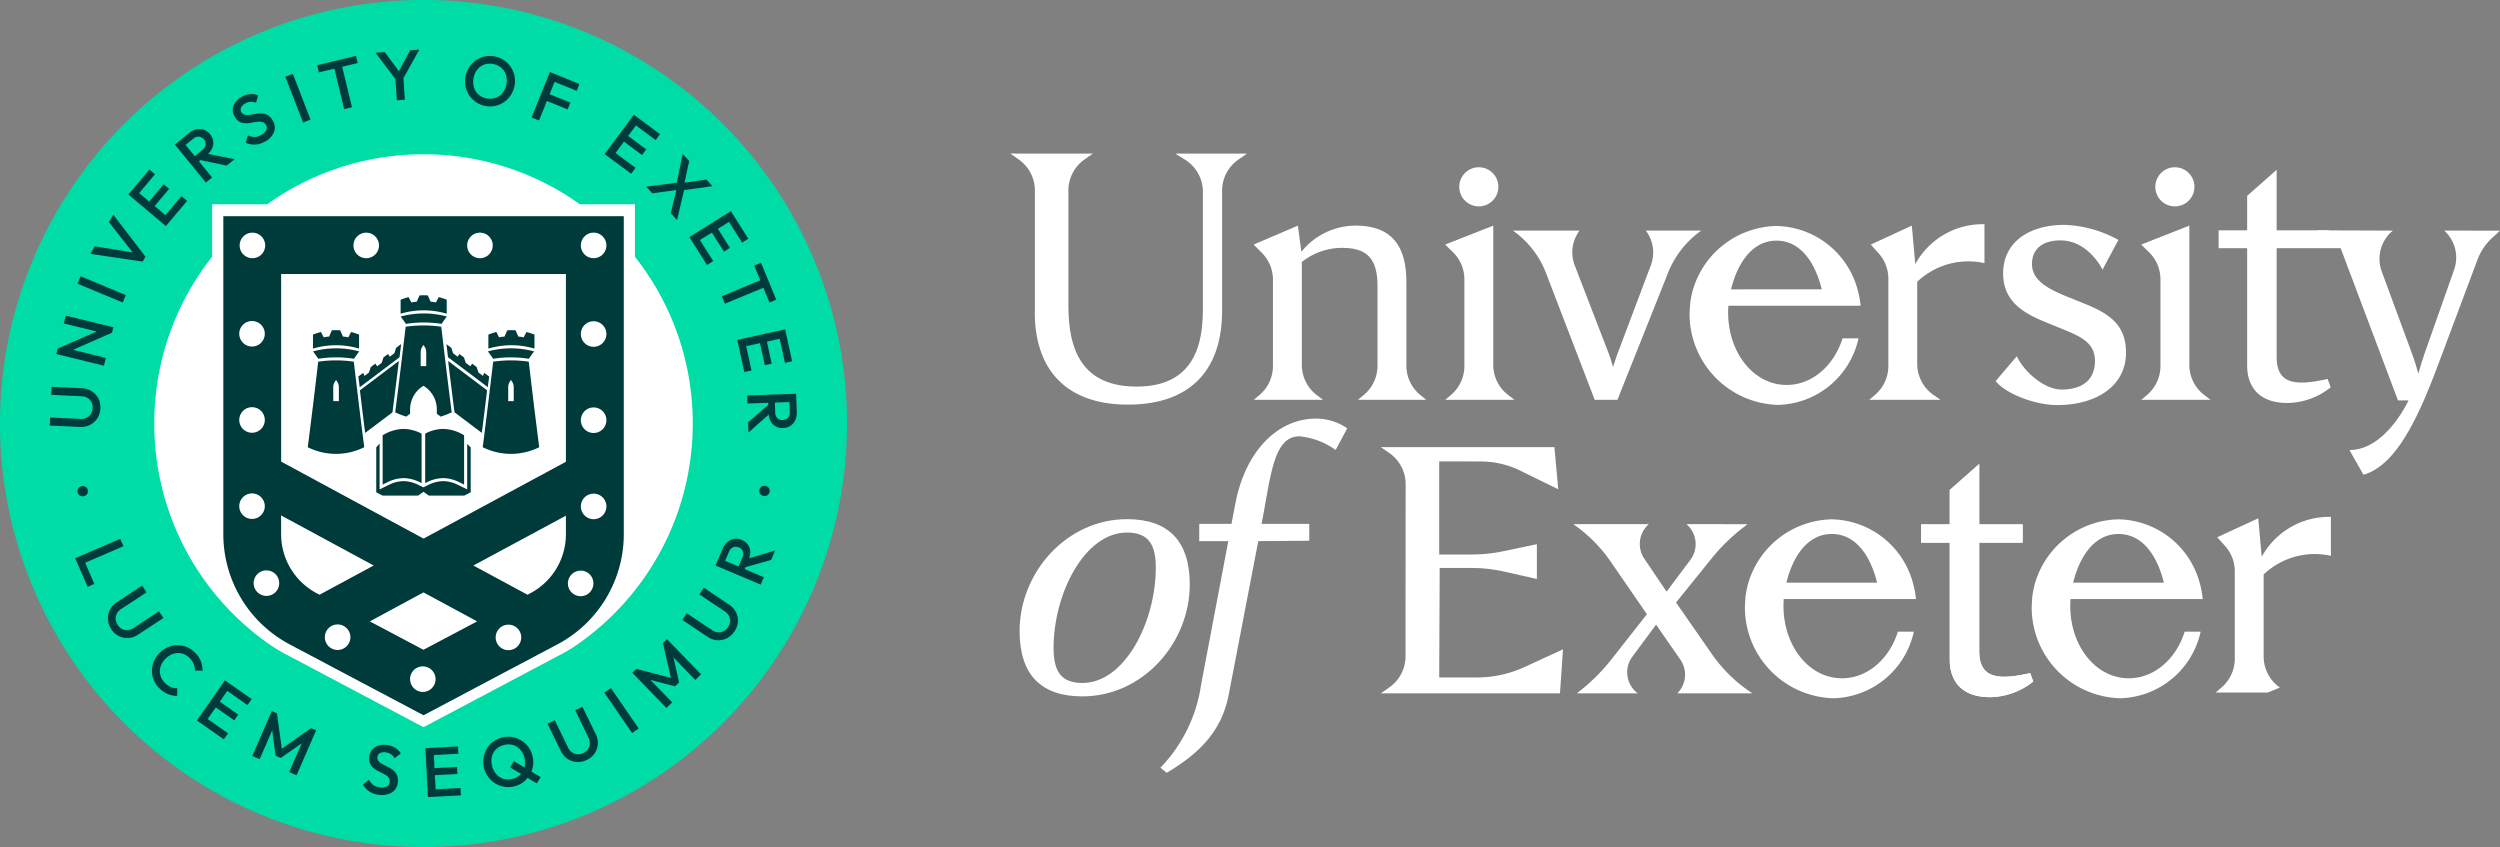 <?xml version="1.0" encoding="UTF-8"?> <svg xmlns="http://www.w3.org/2000/svg" xmlns:xlink="http://www.w3.org/1999/xlink" width="276" height="93.514" viewBox="0 0 276 93.514"><rect x="0" y="0" width="276" height="93.514" fill="#808080" stroke="none"/><defs><clipPath id="clip-path"><path id="Path_244" data-name="Path 244" d="M0-248.452H276v-93.514H0Z" transform="translate(0 341.966)" fill="#fff"></path></clipPath></defs><g id="Group_214" data-name="Group 214" clip-path="url(#clip-path)"><g id="Group_189" data-name="Group 189" transform="translate(0 0)"><path id="Path_219" data-name="Path 219" d="M-248.452-124.226a46.757,46.757,0,0,1-46.757,46.757,46.757,46.757,0,0,1-46.757-46.757,46.757,46.757,0,0,1,46.757-46.757,46.757,46.757,0,0,1,46.757,46.757" transform="translate(341.966 170.983)" fill="#00dca5"></path></g><g id="Group_190" data-name="Group 190" transform="translate(17.029 17.029)"><path id="Path_220" data-name="Path 220" d="M-140.991-30.062v-5.793h-6.079a29.593,29.593,0,0,0-17.26-5.522,29.592,29.592,0,0,0-17.26,5.522h-6.079v5.793a29.6,29.6,0,0,0-6.388,18.413,29.693,29.693,0,0,0,12.836,24.463l0-.005a15.209,15.209,0,0,0,1.526.93l15.362,8.137,15.362-8.137a15.151,15.151,0,0,0,1.61-.988l.005,0a29.692,29.692,0,0,0,12.751-24.4,29.6,29.6,0,0,0-6.388-18.413" transform="translate(194.058 41.377)" fill="#fff"></path></g><g id="Group_191" data-name="Group 191" transform="translate(24.652 23.865)"><path id="Path_221" data-name="Path 221" d="M-59.522-43.988c-.2,0-.409,0-.61,0v-1.534a1.124,1.124,0,0,1,.193-.636c.043-.066.066-.1.112-.164.043.066.066.1.112.164a1.122,1.122,0,0,1,.193.636Zm-.305,2.17a3.053,3.053,0,0,1,1.082,1.111,3.039,3.039,0,0,1,.394,1.5v.475l.423.316a7.686,7.686,0,0,0,1.22-.478c-.409-3.145-.786-6.3-1.154-9.443a13.62,13.62,0,0,0-3.931,0c-.371,3.148-.748,6.3-1.154,9.443a7.572,7.572,0,0,0,1.22.478l.423-.316v-.475a3.042,3.042,0,0,1,1.476-2.607m2.173,4.76a4.368,4.368,0,0,0-1.98.518v5.459l.147-.072a4.148,4.148,0,0,1,1.834-.476,4.135,4.135,0,0,1,1.832.476l.482.236v-5.449l-.178-.094a4.5,4.5,0,0,0-2.137-.6m-2.53,5.906.153.075v-5.459a4.381,4.381,0,0,0-1.987-.521,4.5,4.5,0,0,0-2.136.6l-.179.094v5.449l.482-.236a4.142,4.142,0,0,1,1.834-.476,4.138,4.138,0,0,1,1.833.476m-6.082-5.465,3.019-2.275.005-.042c.248-1.913.483-3.821.7-5.63l-4.3,3.243c.181,1.509.374,3.1.578,4.7m-3.523-5.043a1.112,1.112,0,0,1,.2-.636c.043-.066.066-.1.109-.164.046.066.069.1.112.164a1.134,1.134,0,0,1,.2.636v1.534q-.306,0-.613,0Zm-1.66-2.82c-.368,3.151-.745,6.3-1.154,9.444a7,7,0,0,0,6.238,0c-.406-3.145-.783-6.293-1.154-9.444a13.638,13.638,0,0,0-3.93,0m1.814-1.814a8.873,8.873,0,0,1,2.7.37v-1.548a8.748,8.748,0,0,0-.882-.285q-.152.292-.3.586-.3-.055-.605-.086-.152-.345-.3-.69a8.833,8.833,0,0,0-.916,0q-.153.345-.3.69-.3.031-.605.086-.148-.294-.3-.586a8.677,8.677,0,0,0-.882.285v1.548a8.822,8.822,0,0,1,2.4-.37m2.118,1.494c.191-.275.384-.547.585-.815a9.76,9.76,0,0,0-5.1,0c.2.267.394.54.585.815a12.579,12.579,0,0,1,3.93,0m5.2-1.618-.536.409-.2.6-.5.378-.2-.294-.5.378-.2.6-.5.378-.2-.294-.5.378-.2.6-.5.378-.138-.342-.536.406s.126.962.153,1.189l4.394-3.312c.047-.391.173-1.441.173-1.441m2.337-3.738a8.88,8.88,0,0,1,2.7.37v-1.548a8.678,8.678,0,0,0-.882-.285q-.152.292-.3.586-.3-.055-.605-.086-.152-.345-.3-.69a8.825,8.825,0,0,0-.916,0q-.153.345-.3.69-.3.031-.605.086-.148-.294-.3-.586a8.7,8.7,0,0,0-.882.285v1.548a8.836,8.836,0,0,1,2.4-.37m2.118,1.494c.19-.275.384-.548.585-.815a9.761,9.761,0,0,0-5.1,0c.2.267.395.54.585.815a12.565,12.565,0,0,1,3.93,0m5.25,5.808-.536-.406-.138.342-.5-.378-.2-.6-.5-.378-.2.294-.5-.378-.2-.6-.5-.378-.2.294-.5-.378-.2-.6-.536-.409.173,1.441,4.394,3.312c.027-.227.153-1.189.153-1.189m2.6-3.44a8.822,8.822,0,0,1,2.4.37v-1.548a8.68,8.68,0,0,0-.882-.285q-.152.292-.3.586-.3-.055-.605-.086-.151-.345-.3-.69a8.829,8.829,0,0,0-.916,0q-.153.345-.3.69-.3.031-.605.086-.148-.294-.3-.586a8.726,8.726,0,0,0-.882.285v1.548a8.871,8.871,0,0,1,2.7-.37M-48.2-44.8c.19-.275.383-.548.585-.815a9.76,9.76,0,0,0-5.1,0c.2.267.395.54.585.815a12.581,12.581,0,0,1,3.93,0m-2.271,3.14a1.132,1.132,0,0,1,.193-.636c.046-.066.066-.1.112-.164.043.066.066.1.112.164a1.132,1.132,0,0,1,.193.636v1.534c-.2,0-.406,0-.61,0Zm-1.66-2.82q-.553,4.726-1.154,9.444a7,7,0,0,0,6.238,0q-.609-4.718-1.154-9.444a13.638,13.638,0,0,0-3.93,0m-4.27,5.587,3.019,2.275c.2-1.609.4-3.2.578-4.7l-4.3-3.243c.218,1.809.453,3.717.7,5.63Zm-3.422,8.776.589.422h3.915l.707-.367v-4.949L-55-35.4v5.021l-.963-.472a3.816,3.816,0,0,0-1.685-.441,3.821,3.821,0,0,0-1.687.442l-.5.242-.5-.243a3.818,3.818,0,0,0-1.686-.442,3.821,3.821,0,0,0-1.686.442l-.963.472v-5.072l-.369.435v4.956l.707.367h3.915ZM-39.631-28.5a1.41,1.41,0,0,1-1.41,1.41,1.41,1.41,0,0,1-1.41-1.41,1.409,1.409,0,0,1,1.41-1.41,1.409,1.409,0,0,1,1.41,1.41m0-9.518a1.409,1.409,0,0,1-1.41,1.41,1.409,1.409,0,0,1-1.41-1.41,1.41,1.41,0,0,1,1.41-1.41,1.41,1.41,0,0,1,1.41,1.41m0-9.515a1.41,1.41,0,0,1-1.41,1.41,1.41,1.41,0,0,1-1.41-1.41,1.409,1.409,0,0,1,1.41-1.41,1.409,1.409,0,0,1,1.41,1.41m0-9.783a1.409,1.409,0,0,1-1.41,1.41,1.409,1.409,0,0,1-1.41-1.41,1.411,1.411,0,0,1,1.41-1.41,1.41,1.41,0,0,1,1.41,1.41m-2.843,35.9A1.409,1.409,0,0,1-41.064-20a1.41,1.41,0,0,1-1.41,1.41A1.41,1.41,0,0,1-43.881-20a1.408,1.408,0,0,1,1.407-1.41M-44.1-25.437a7.4,7.4,0,0,1-1.056,3.807,7.368,7.368,0,0,1-2.869,2.713l-.314.167-5.976-3.226,10.215-5.5Zm0-7.991-15.716,8.48-15.722-8.5V-54.156H-44.1Zm-8.082-23.885a1.41,1.41,0,0,1-1.41,1.41A1.408,1.408,0,0,1-55-57.313a1.41,1.41,0,0,1,1.41-1.41,1.412,1.412,0,0,1,1.41,1.41m-12.557,0a1.408,1.408,0,0,1-1.41,1.41,1.408,1.408,0,0,1-1.407-1.41,1.41,1.41,0,0,1,1.407-1.41,1.41,1.41,0,0,1,1.41,1.41M-75.753-20.031a1.408,1.408,0,0,1-1.41,1.41,1.409,1.409,0,0,1-1.41-1.41,1.408,1.408,0,0,1,1.41-1.407,1.408,1.408,0,0,1,1.41,1.407M-77.3-57.313a1.408,1.408,0,0,1-1.41,1.41,1.41,1.41,0,0,1-1.41-1.41,1.412,1.412,0,0,1,1.41-1.41,1.41,1.41,0,0,1,1.41,1.41m-2.863,9.754a1.409,1.409,0,0,1,1.41-1.41,1.411,1.411,0,0,1,1.41,1.41,1.41,1.41,0,0,1-1.41,1.407,1.408,1.408,0,0,1-1.41-1.407m0,9.515a1.408,1.408,0,0,1,1.41-1.41,1.41,1.41,0,0,1,1.41,1.41,1.411,1.411,0,0,1-1.41,1.41,1.409,1.409,0,0,1-1.41-1.41m0,9.518a1.409,1.409,0,0,1,1.41-1.41,1.411,1.411,0,0,1,1.41,1.41,1.41,1.41,0,0,1-1.41,1.407,1.408,1.408,0,0,1-1.41-1.407m4.618,1.019,10.223,5.53L-71.3-18.75l-.316-.167a7.378,7.378,0,0,1-2.866-2.713,7.37,7.37,0,0,1-1.059-3.807Zm4.831,13.446a1.408,1.408,0,0,1,1.41-1.41,1.41,1.41,0,0,1,1.41,1.41,1.412,1.412,0,0,1-1.41,1.41,1.41,1.41,0,0,1-1.41-1.41m4.966-1.747,5.925-3.2,5.922,3.2-5.925,3.136Zm4.44,6.379a1.408,1.408,0,0,1,1.407-1.41,1.408,1.408,0,0,1,1.41,1.41,1.409,1.409,0,0,1-1.41,1.41A1.408,1.408,0,0,1-61.3-9.428m9.446-4.612a1.41,1.41,0,0,1,1.41-1.407,1.408,1.408,0,0,1,1.41,1.407,1.408,1.408,0,0,1-1.41,1.41,1.41,1.41,0,0,1-1.41-1.41m14.142-11.4V-60.544h-44.21v35.107a13.77,13.77,0,0,0,7.32,12.165l14.784,7.829,14.784-7.829a13.768,13.768,0,0,0,7.323-12.165" transform="translate(81.925 60.544)" fill="#003b3b"></path></g><g id="Group_192" data-name="Group 192" transform="translate(5.498 5.471)"><path id="Path_222" data-name="Path 222" d="M-14.831-105.267a2.176,2.176,0,0,1-.33,1.083,2.059,2.059,0,0,1-.8.732,2.123,2.123,0,0,1-1.105.23l-3.35-.158.042-.888,3.343.158a1.349,1.349,0,0,0,.691-.134,1.159,1.159,0,0,0,.469-.43,1.3,1.3,0,0,0,.189-.633,1.27,1.27,0,0,0-.128-.648,1.15,1.15,0,0,0-.427-.461,1.361,1.361,0,0,0-.668-.194l-3.35-.158.042-.888,3.358.159a2.127,2.127,0,0,1,1.076.329,2.055,2.055,0,0,1,.721.792,2.147,2.147,0,0,1,.226,1.109m1.433-8.959-5.254-1.288-.211.863,3.626.889-4.306,1.889-.147.6,5.254,1.288.211-.863-3.626-.888,4.306-1.889Zm1.04-2.736-4.994-2.079.341-.82,4.994,2.079ZM-13.4-126.65l-.481.82,2.619,3.337-4.183-.671-.489.833,5.772.852.313-.533Zm8.147-1.534-.62-.523-1.773,2.1-1.194-1.005,1.6-1.9-.6-.5-1.6,1.9-1.105-.931,1.748-2.074-.62-.523-2.321,2.754L-7.6-125.4Zm4.368-3.89.869-.707-2.928-.587a1.9,1.9,0,0,0,.452-.607,1.436,1.436,0,0,0,.123-.8,1.543,1.543,0,0,0-.352-.77,1.517,1.517,0,0,0-.67-.486,1.5,1.5,0,0,0-.816-.054,1.885,1.885,0,0,0-.825.407L-6.6-134.4l3.414,4.2.689-.561-1.449-1.781.178-.145Zm-4.539-2.285.851-.692a.84.84,0,0,1,.638-.22.791.791,0,0,1,.535.3.768.768,0,0,1,.2.6.9.9,0,0,1-.361.567l-.845.688Zm8.747-.366a2.351,2.351,0,0,1-1.064.33,2.488,2.488,0,0,1-1.034-.2l.232-.82a1.684,1.684,0,0,0,.713.181,1.538,1.538,0,0,0,.776-.227,1.23,1.23,0,0,0,.533-.511.588.588,0,0,0-.017-.575.673.673,0,0,0-.336-.316,1.088,1.088,0,0,0-.458-.067,3.755,3.755,0,0,0-.537.07q-.283.057-.577.093a2.257,2.257,0,0,1-.576,0,1.251,1.251,0,0,1-.535-.205,1.493,1.493,0,0,1-.457-.532,1.384,1.384,0,0,1-.193-.826,1.5,1.5,0,0,1,.305-.76,2.191,2.191,0,0,1,.7-.593,2.116,2.116,0,0,1,.935-.284,2.011,2.011,0,0,1,.857.131l-.232.82a1.656,1.656,0,0,0-.612-.1,1.261,1.261,0,0,0-.565.17,1.071,1.071,0,0,0-.47.45.528.528,0,0,0,.024.509.563.563,0,0,0,.316.279,1.128,1.128,0,0,0,.445.043,5.207,5.207,0,0,0,.535-.073q.285-.053.581-.086a2.136,2.136,0,0,1,.584.014,1.336,1.336,0,0,1,.549.229,1.643,1.643,0,0,1,.473.559,1.416,1.416,0,0,1,.114,1.256,2.109,2.109,0,0,1-1,1.049m4.223-2.112L5.59-141.882l.829-.321,1.954,5.045Zm6.028-6.57-.19-.789-4.29,1.034.19.789,1.713-.413,1.077,4.47.864-.208-1.078-4.47Zm6.8-1.481-1.01.071-1.248,2.306-1.559-2.108-1.025.072,2.2,2.908.165,2.348.887-.062-.168-2.382Zm7.282,6.216a2.709,2.709,0,0,1-1.021-.419,2.762,2.762,0,0,1-.75-.756,2.777,2.777,0,0,1-.411-.985,2.775,2.775,0,0,1,0-1.106,2.745,2.745,0,0,1,.415-1.021,2.828,2.828,0,0,1,.745-.757,2.686,2.686,0,0,1,.971-.417,2.718,2.718,0,0,1,1.1,0,2.713,2.713,0,0,1,1.018.415,2.726,2.726,0,0,1,.747.751,2.79,2.79,0,0,1,.411.985,2.785,2.785,0,0,1,0,1.106,2.777,2.777,0,0,1-.416,1.025,2.769,2.769,0,0,1-.745.756,2.763,2.763,0,0,1-.971.417,2.654,2.654,0,0,1-1.092.008m.147-.837a1.838,1.838,0,0,0,.992-.059,1.745,1.745,0,0,0,.768-.547,2.093,2.093,0,0,0,.424-.945,2.152,2.152,0,0,0,.016-.788,1.819,1.819,0,0,0-.259-.672,1.7,1.7,0,0,0-.5-.5,1.936,1.936,0,0,0-.706-.279,1.848,1.848,0,0,0-.983.056,1.727,1.727,0,0,0-.766.54,2.066,2.066,0,0,0-.423.941,2.213,2.213,0,0,0-.017.8,1.788,1.788,0,0,0,.254.675,1.712,1.712,0,0,0,.5.5,1.89,1.89,0,0,0,.7.282m9.941-.838.3-.752L34.8-142.408l-2.026,5.016.824.333.868-2.15,2.293.926.3-.752-2.293-.926.55-1.361Zm7.217,7.092.465-.627-2-1.481.861-1.161,2.179,1.615.483-.652-2.893-2.144-3.221,4.347,2.925,2.167.483-.652-2.211-1.638.929-1.254Zm7.1,2.7-2.409.355.514-2.4-.714-.771-.656,3.17-3.378.436.677.732,2.657-.357-.626,2.552.7.76.776-3.305,3.132-.437Zm.616,5.863,1.328,2.1.66-.416-1.328-2.1,1.222-.771,1.447,2.294.686-.433-1.922-3.045L50.2-124.181l1.942,3.079.686-.433-1.468-2.327Zm6.353,7.717.75-.31-1.686-4.078-.75.31.673,1.628-4.249,1.757.34.821,4.249-1.757Zm-2.572,4.817,1.525-.333.53,2.431.763-.167-.531-2.431,1.412-.308.578,2.65.793-.173-.768-3.519-5.285,1.153.776,3.556.793-.173Zm5.515,5.256-5.406.19.031.888,2.294-.08.008.229-2.229,1.929.039,1.12,2.235-1.98a1.9,1.9,0,0,0,.211.727,1.441,1.441,0,0,0,.562.58,1.542,1.542,0,0,0,.826.183,1.515,1.515,0,0,0,.792-.24,1.508,1.508,0,0,0,.535-.618,1.886,1.886,0,0,0,.173-.9Zm-.912,2.653a.791.791,0,0,1-.564.244.768.768,0,0,1-.6-.207.9.9,0,0,1-.235-.63l-.038-1.089,1.607-.056.038,1.1a.84.84,0,0,1-.209.641m-78.411,8.212a.537.537,0,0,1,.084-.431.566.566,0,0,1,.368-.234.562.562,0,0,1,.433.076.541.541,0,0,1,.238.366.543.543,0,0,1-.08.43.564.564,0,0,1-.371.235.567.567,0,0,1-.429-.077.537.537,0,0,1-.242-.366m5.057,5.967-.352-.816-4.968,2.141,1.361,3.158.745-.321-1.009-2.342Zm-1.337,9.155a2.167,2.167,0,0,1-.37-1.07,2.055,2.055,0,0,1,.214-1.06,2.132,2.132,0,0,1,.759-.837l2.8-1.841.488.743-2.8,1.838a1.35,1.35,0,0,0-.48.514,1.16,1.16,0,0,0-.126.624,1.3,1.3,0,0,0,.22.623,1.272,1.272,0,0,0,.485.449,1.155,1.155,0,0,0,.616.122,1.364,1.364,0,0,0,.654-.236l2.8-1.842.488.743-2.81,1.846a2.132,2.132,0,0,1-1.063.366,2.054,2.054,0,0,1-1.049-.217,2.144,2.144,0,0,1-.835-.764m5.287,6.507a2.738,2.738,0,0,1-.607-.925,2.638,2.638,0,0,1-.183-1.037A2.685,2.685,0,0,1-8.9-77.4a2.914,2.914,0,0,1,.636-.9,2.923,2.923,0,0,1,.917-.616,2.647,2.647,0,0,1,1.032-.21,2.728,2.728,0,0,1,1.034.205,2.7,2.7,0,0,1,.914.625,2.745,2.745,0,0,1,.64.963,2.852,2.852,0,0,1,.175,1.018L-4.4-76.33a1.663,1.663,0,0,0-.115-.7,2.029,2.029,0,0,0-.454-.675,1.886,1.886,0,0,0-.613-.427,1.663,1.663,0,0,0-.687-.133,1.8,1.8,0,0,0-.7.162,2.236,2.236,0,0,0-.65.452,2.237,2.237,0,0,0-.466.64,1.794,1.794,0,0,0-.177.7,1.664,1.664,0,0,0,.118.69,1.88,1.88,0,0,0,.414.622,2.088,2.088,0,0,0,.694.494,1.7,1.7,0,0,0,.7.128l-.009.853a2.712,2.712,0,0,1-1.036-.208,2.885,2.885,0,0,1-.96-.672m9.751,1.886.465-.665-2.95-2.065-3.1,4.431L-1.2-68.736l.465-.665-2.254-1.578.9-1.279L-.053-70.83l.448-.639L-1.644-72.9l.829-1.184Zm7.014,2.548L5.2-67.7l-.533-3.908L4.1-71.857,1.941-66.9l.815.354,1.382-3.177.384,2.8.567.247L7.4-68.3,6.015-65.124l.815.355L8.989-69.73Zm7.5,7.357a2.346,2.346,0,0,1-1.054-.36,2.487,2.487,0,0,1-.717-.771l.67-.527a1.685,1.685,0,0,0,.469.566,1.54,1.54,0,0,0,.761.274,1.23,1.23,0,0,0,.732-.1.588.588,0,0,0,.325-.475.675.675,0,0,0-.086-.454,1.09,1.09,0,0,0-.331-.324,3.854,3.854,0,0,0-.475-.259q-.262-.12-.521-.265a2.254,2.254,0,0,1-.465-.34,1.251,1.251,0,0,1-.312-.481,1.5,1.5,0,0,1-.056-.7,1.382,1.382,0,0,1,.331-.782,1.5,1.5,0,0,1,.694-.435,2.193,2.193,0,0,1,.911-.07,2.124,2.124,0,0,1,.923.32,2.014,2.014,0,0,1,.616.611l-.67.527a1.659,1.659,0,0,0-.433-.445,1.253,1.253,0,0,0-.556-.195,1.069,1.069,0,0,0-.645.086.527.527,0,0,0-.28.425.564.564,0,0,0,.091.412,1.133,1.133,0,0,0,.334.3,5.305,5.305,0,0,0,.475.255q.261.125.52.272a2.16,2.16,0,0,1,.464.355,1.33,1.33,0,0,1,.309.508,1.633,1.633,0,0,1,.053.73,1.416,1.416,0,0,1-.647,1.082,2.109,2.109,0,0,1-1.428.257m9.048.066-.042-.81-2.748.143L22.1-64.78l2.485-.129-.04-.779-2.485.129L21.985-67l2.709-.141-.042-.811-3.6.187.28,5.4Zm8.806-2.016-1.023-.61a2.819,2.819,0,0,0,.177-.639,2.773,2.773,0,0,0-.06-1.1,2.773,2.773,0,0,0-.472-1,2.777,2.777,0,0,0-.791-.716,2.728,2.728,0,0,0-1-.362,2.719,2.719,0,0,0-1.1.059,2.727,2.727,0,0,0-.993.47,2.686,2.686,0,0,0-.7.791,2.823,2.823,0,0,0-.352,1,2.745,2.745,0,0,0,.059,1.1,2.775,2.775,0,0,0,.473,1,2.78,2.78,0,0,0,.791.716,2.766,2.766,0,0,0,1,.364,2.7,2.7,0,0,0,1.1-.055,2.664,2.664,0,0,0,.984-.473,2.8,2.8,0,0,0,.465-.457l1.019.608Zm-2.235-.279a1.842,1.842,0,0,1-.872.476,1.9,1.9,0,0,1-.754.043,1.708,1.708,0,0,1-.663-.242,1.8,1.8,0,0,1-.518-.5,2.2,2.2,0,0,1-.323-.727,2.068,2.068,0,0,1-.018-1.032,1.728,1.728,0,0,1,.464-.815,1.845,1.845,0,0,1,.866-.47,1.93,1.93,0,0,1,.757-.048,1.691,1.691,0,0,1,.663.243,1.827,1.827,0,0,1,.521.5,2.163,2.163,0,0,1,.322.72A2.087,2.087,0,0,1,32-65.671c0,.013-.008.025-.012.037l-1.172-.7-.414.695,1.2.715c-.022.024-.041.05-.064.073m7.331-1.612a2.172,2.172,0,0,1-1.109.23,2.058,2.058,0,0,1-1.024-.348,2.126,2.126,0,0,1-.732-.86l-1.467-3.017.8-.389L36.8-67.835a1.352,1.352,0,0,0,.448.543,1.165,1.165,0,0,0,.6.205,1.3,1.3,0,0,0,.646-.138,1.275,1.275,0,0,0,.508-.423,1.153,1.153,0,0,0,.2-.6,1.362,1.362,0,0,0-.15-.679L37.592-71.94l.8-.389,1.47,3.023a2.131,2.131,0,0,1,.226,1.1,2.055,2.055,0,0,1-.35,1.012,2.148,2.148,0,0,1-.865.73m5-2.967-3.067-4.456.732-.5,3.067,4.456Zm7.617-6.481-3.767-3.883-.444.43.877,3.846-3.817-.994-.444.43L47.663-72.2l.638-.619L45.889-75.3l2.734.71.444-.43-.626-2.755,2.412,2.487Zm3.683-4.74a2.171,2.171,0,0,1-.841.758,2.057,2.057,0,0,1-1.06.216,2.127,2.127,0,0,1-1.066-.373l-2.788-1.864.494-.739,2.782,1.86a1.347,1.347,0,0,0,.661.242,1.162,1.162,0,0,0,.624-.127,1.3,1.3,0,0,0,.488-.445,1.273,1.273,0,0,0,.225-.621,1.154,1.154,0,0,0-.128-.616,1.365,1.365,0,0,0-.472-.511L51.3-84.732l.494-.739L54.592-83.6a2.126,2.126,0,0,1,.751.837,2.052,2.052,0,0,1,.209,1.05,2.144,2.144,0,0,1-.378,1.067m4.053-7.9.437-1.032-2.862.852a1.905,1.905,0,0,0,.115-.748,1.438,1.438,0,0,0-.265-.762,1.543,1.543,0,0,0-.672-.515,1.511,1.511,0,0,0-.819-.116,1.506,1.506,0,0,0-.746.334,1.891,1.891,0,0,0-.538.745l-.789,1.865,4.982,2.109.346-.818-2.114-.9.089-.211Zm-5.08.107.427-1.011a.839.839,0,0,1,.461-.493.789.789,0,0,1,.614.016.769.769,0,0,1,.456.44.9.9,0,0,1-.053.67l-.425,1Zm4.906-7.611a.536.536,0,0,1-.242.366.566.566,0,0,1-.429.077.563.563,0,0,1-.371-.235.54.54,0,0,1-.08-.429.541.541,0,0,1,.238-.366.563.563,0,0,1,.433-.076.567.567,0,0,1,.367.234.536.536,0,0,1,.085.43" transform="translate(20.413 144.888)" fill="#003b3b"></path></g><g id="Group_193" data-name="Group 193" transform="translate(161.104 18.466)"><path id="Path_223" data-name="Path 223" d="M-11.472-5.736a2.159,2.159,0,0,1-2.159,2.159A2.159,2.159,0,0,1-15.79-5.736a2.159,2.159,0,0,1,2.159-2.159,2.159,2.159,0,0,1,2.159,2.159" transform="translate(15.79 7.895)" fill="#fff"></path></g><g id="Group_194" data-name="Group 194" transform="translate(224.299 57.328)"><path id="Path_224" data-name="Path 224" d="M-25.465-4.3a3.907,3.907,0,0,1,.392.019c2.353.219,3.882,2.394,4.617,5.361H-30.473c.776-3.131,2.484-5.38,5.008-5.38m-9.529,7.183a10.437,10.437,0,0,0-.056,1.076,10.038,10.038,0,0,0,9.77,9.878A9.333,9.333,0,0,0-16.4,6.485h-1.758c-.944,3.008-3.352,5.147-6.175,5.147-.152,0-.3-.006-.451-.019-3.323-.27-5.827-3.511-6-7.541,0-.067,0-.134-.006-.2s0-.137,0-.206,0-.137,0-.206,0-.147.007-.22.007-.136.012-.2l0-.078c0-.027,0-.051.006-.077h14.6a10.28,10.28,0,0,0-.342-1.8,9.469,9.469,0,0,0-8.935-7,9.818,9.818,0,0,0-9.227,7,10.3,10.3,0,0,0-.341,1.8" transform="translate(35.049 5.922)" fill="#fff"></path></g><g id="Group_195" data-name="Group 195" transform="translate(111.538 16.954)"><path id="Path_225" data-name="Path 225" d="M-7.2-46.462V-59.871a4.179,4.179,0,0,0-1.773-3.417l-.939-.661H-.8l-.935.661A4.18,4.18,0,0,0-3.5-59.875v12.55c0,4.1.847,9.1,7.54,9.1,7.307,0,7.307-6.228,7.307-9.1v-12.4a4.18,4.18,0,0,0-1.959-3.541L8.3-63.949h7.924l-.956.663a4.18,4.18,0,0,0-1.8,3.435v13.24c0,6.776-3.72,10.379-10.4,10.379-6.576,0-10.28-3.62-10.28-10.23" transform="translate(9.914 63.949)" fill="#fff"></path></g><g id="Group_196" data-name="Group 196" transform="translate(138.404 24.909)"><path id="Path_226" data-name="Path 226" d="M-48.863-49.661l.658.54h-7.541l.651-.54a4.18,4.18,0,0,0,1.512-3.218v-8.748c0-2.757-.864-4.268-3.87-4.268a7.059,7.059,0,0,0-4.484,1.561v11.362a4.18,4.18,0,0,0,1.651,3.328l.688.522h-7.641l.638-.542a4.18,4.18,0,0,0,1.475-3.187v-9.544a4.18,4.18,0,0,0-1.216-2.947l-.914-.919,4.887-2.093s.24,1.885.382,2.89a7.694,7.694,0,0,1,5.979-2.89c4.285,0,5.613,2.591,5.613,6.261v9.2a4.18,4.18,0,0,0,1.531,3.233" transform="translate(67.255 68.353)" fill="#fff"></path></g><g id="Group_197" data-name="Group 197" transform="translate(159.538 24.909)"><path id="Path_227" data-name="Path 227" d="M-.045-51.095l.638-.542a4.18,4.18,0,0,0,1.475-3.186V-64.4A4.18,4.18,0,0,0,.793-67.407l-.855-.827,5.319-2.093V-54.95a4.18,4.18,0,0,0,1.636,3.317l.7.539Z" transform="translate(0.062 70.326)" fill="#fff"></path></g><g id="Group_198" data-name="Group 198" transform="translate(237.949 18.466)"><path id="Path_228" data-name="Path 228" d="M-11.472-5.736a2.159,2.159,0,0,1-2.159,2.159A2.159,2.159,0,0,1-15.79-5.736a2.159,2.159,0,0,1,2.159-2.159,2.159,2.159,0,0,1,2.159,2.159" transform="translate(15.79 7.895)" fill="#fff"></path></g><g id="Group_199" data-name="Group 199" transform="translate(236.384 24.909)"><path id="Path_229" data-name="Path 229" d="M-.045-51.095l.638-.542a4.18,4.18,0,0,0,1.475-3.186V-64.4A4.18,4.18,0,0,0,.793-67.407l-.855-.827,5.319-2.093V-54.95a4.18,4.18,0,0,0,1.636,3.317l.7.539Z" transform="translate(0.062 70.326)" fill="#fff"></path></g><g id="Group_200" data-name="Group 200" transform="translate(167.024 25.458)"><path id="Path_230" data-name="Path 230" d="M-39,0l.013.014a4.01,4.01,0,0,1,.541,3.821L-42.016,13.3c-.232.6-.414,1.179-.6,1.76-.165-.581-.349-1.162-.581-1.76l-3.651-9.455a4.029,4.029,0,0,1-.27-1.444,4.013,4.013,0,0,1,.8-2.4h-7.359a10.139,10.139,0,0,1,3.653,4.671l5.382,14.011c.029,0,2.479,0,2.508,0l5.6-14.051A10.434,10.434,0,0,1-35.04,2.052,10.373,10.373,0,0,1-32.881,0Z" transform="translate(53.674)" fill="#fff"></path></g><g id="Group_201" data-name="Group 201" transform="translate(206.36 24.752)"><path id="Path_231" data-name="Path 231" d="M-33.806,0a8.483,8.483,0,0,0-7.638,4.409L-41.826.158-46.354,2.25l.868.967A4.18,4.18,0,0,1-44.417,6.01V15.66a4.18,4.18,0,0,1-1.475,3.187l-.639.542h7.877l-.784-.546a4.18,4.18,0,0,1-1.791-3.43V6.358A8.183,8.183,0,0,1-33.806,4.3Z" transform="translate(46.53)" fill="#fff"></path></g><g id="Group_202" data-name="Group 202" transform="translate(244.932 18.745)"><path id="Path_232" data-name="Path 232" d="M-31.99-61.338c-4.085.947-5.63.266-5.63-2.475V-75.77h8.759l-3.03-1.973h-5.73v-6.682l-3.255,2.875v3.807H-44.03v1.973h3.155V-62.8c0,2.026,1.03,4.119,4.451,4.119a7.762,7.762,0,0,0,4.766-1.727Z" transform="translate(44.03 84.425)" fill="#fff"></path></g><g id="Group_203" data-name="Group 203" transform="translate(255.908 25.428)"><path id="Path_233" data-name="Path 233" d="M-37.023-.079l.02.019a4.015,4.015,0,0,1,1.074,4.293q-1.585,4.5-3.172,8.991c-.282.814-.532,1.611-.781,2.491q-.349-1.27-.8-2.491l-3.243-8.8a4.014,4.014,0,0,1,1.234-4.5l-8.271-.03V.668l2.507,1.2,6.327,16.8h1.163s-2.489,5.477-6.523,5.477l1.55,2.732c3.716-1.064,6.16-6.6,8.294-12.286l4.294-11.462a6.27,6.27,0,0,1,1.613-2.4l.865-.8Z" transform="translate(50.958 0.109)" fill="#fff"></path></g><g id="Group_204" data-name="Group 204" transform="translate(112.563 57.316)"><path id="Path_234" data-name="Path 234" d="M0-32.828c0-6.494,5.214-12.356,11.854-12.356,4.531,0,6.932,2.358,6.932,7.208,0,6.494-5.214,12.356-11.854,12.356C2.4-25.621,0-27.979,0-32.828m15.037-7.008c0-2.491-.762-3.886-3.222-3.87-4.667.033-8.065,6.776-8.065,12.738,0,2.491.762,3.886,3.222,3.869,4.667-.033,8.065-6.776,8.065-12.738" transform="translate(0 45.184)" fill="#fff"></path></g><g id="Group_205" data-name="Group 205" transform="translate(152.441 49.361)"><path id="Path_235" data-name="Path 235" d="M-53.433-59.318l-.332,4.86H-73.545l.947-.663a4.179,4.179,0,0,0,1.782-3.421l.013-19.007a4.179,4.179,0,0,0-1.792-3.434l-.951-.662H-54.38l.425,4.656-4.172-2.047a10.005,10.005,0,0,0-4.37-1.024c-1.1,0-2.622-.008-4.6-.008v10.28h3.583a16.945,16.945,0,0,0,3.47-.359l3.728-.78v3.841l-3.543-.8a16.925,16.925,0,0,0-3.746-.419h-3.44l-.052,12.09,4.166,0a12.532,12.532,0,0,0,5.249-1.147Z" transform="translate(73.545 81.644)" fill="#fff"></path></g><g id="Group_206" data-name="Group 206" transform="translate(173.693 57.864)"><path id="Path_236" data-name="Path 236" d="M-52.476-49.581l.034.022h-8.31l.031-.032a2.9,2.9,0,0,0,.316-3.685l-2.685-3.872q-1.311,1.778-2.619,3.542a2.9,2.9,0,0,0,.578,4.033l.019.014h-6.73l.224-.174a20.9,20.9,0,0,0,3.6-3.58l3.916-4.982L-68.1-64.1a16.152,16.152,0,0,0-3.994-4.044l-.135-.1h8.344l-.075.069a2.9,2.9,0,0,0-.429,3.75l2.46,3.637Q-60.62-62.54-59.3-64.3a2.9,2.9,0,0,0-.44-3.943h0l6.746.008-.5.389a20.907,20.907,0,0,0-3.472,3.4l-3.92,4.855,3.962,5.7a16.154,16.154,0,0,0,4.444,4.312" transform="translate(72.227 68.242)" fill="#fff"></path></g><g id="Group_207" data-name="Group 207" transform="translate(212.097 51.22)"><path id="Path_237" data-name="Path 237" d="M-17.031-54.764V-66.688h4.792V-68.7h-4.792v-6.675L-20.286-72.5v3.8h-3.155v2.014h3.155V-53.75c0,2.026,1.03,4.119,4.451,4.119a7.761,7.761,0,0,0,4.766-1.727l-.332-.93c-4.085.947-5.63.266-5.63-2.475" transform="translate(23.441 75.376)" fill="#fff"></path></g><g id="Group_208" data-name="Group 208" transform="translate(186.53 24.944)"><path id="Path_238" data-name="Path 238" d="M-25.465-4.3a3.907,3.907,0,0,1,.392.019c2.353.219,3.882,2.394,4.617,5.361H-30.473c.776-3.131,2.484-5.38,5.008-5.38M-34.993,2.88a10.447,10.447,0,0,0-.056,1.077,10.038,10.038,0,0,0,9.77,9.878A9.333,9.333,0,0,0-16.4,6.485h-1.758c-.944,3.008-3.352,5.147-6.175,5.147-.152,0-.3-.006-.451-.019-3.323-.27-5.827-3.511-6-7.541,0-.067,0-.134-.006-.2s0-.137,0-.206,0-.137,0-.206,0-.147.007-.22.007-.136.012-.2l0-.079c0-.026,0-.051.006-.077h14.6a10.277,10.277,0,0,0-.342-1.8,9.469,9.469,0,0,0-8.935-7,9.818,9.818,0,0,0-9.227,7,10.3,10.3,0,0,0-.341,1.8" transform="translate(35.049 5.922)" fill="#fff"></path></g><g id="Group_209" data-name="Group 209" transform="translate(192.639 57.328)"><path id="Path_239" data-name="Path 239" d="M-25.465-4.3a3.907,3.907,0,0,1,.392.019c2.353.219,3.882,2.394,4.617,5.361H-30.473c.776-3.131,2.484-5.38,5.008-5.38m-9.529,7.183a10.437,10.437,0,0,0-.056,1.076,10.038,10.038,0,0,0,9.77,9.878A9.333,9.333,0,0,0-16.4,6.485h-1.758c-.944,3.008-3.352,5.147-6.175,5.147-.152,0-.3-.006-.451-.019-3.323-.27-5.827-3.511-6-7.541,0-.067,0-.134-.006-.2s0-.137,0-.206,0-.137,0-.206,0-.147.007-.22.007-.136.012-.2l0-.078c0-.027,0-.051.006-.077h14.6a10.28,10.28,0,0,0-.342-1.8,9.469,9.469,0,0,0-8.935-7,9.818,9.818,0,0,0-9.227,7,10.3,10.3,0,0,0-.341,1.8" transform="translate(35.049 5.922)" fill="#fff"></path></g><g id="Group_210" data-name="Group 210" transform="translate(212.097 51.22)"><path id="Path_240" data-name="Path 240" d="M-17.031-54.764V-66.688h4.792V-68.7h-4.792v-6.675L-20.286-72.5v3.8h-3.155v2.014h3.155V-53.75c0,2.026,1.03,4.119,4.451,4.119a7.761,7.761,0,0,0,4.766-1.727l-.332-.93c-4.085.947-5.63.266-5.63-2.475" transform="translate(23.441 75.376)" fill="#fff"></path></g><g id="Group_211" data-name="Group 211" transform="translate(128.112 46.214)"><path id="Path_241" data-name="Path 241" d="M-45.707,0a5.98,5.98,0,0,1,3.418,1.08l-1.284,2.384a8.081,8.081,0,0,0-3.99-1.507c-2.876,0-3.143,4.3-4.18,9.663h5.262v1.864l-5.629.042-3.26,16.936c-.719,3.728-2.859,6.286-6.855,8.644l-.685-.569a16.574,16.574,0,0,0,4.48-9.112l3.01-15.9h-3.227l.021-.086V11.62h3.56c.15-.763.282-1.51.432-2.257C-53.582,3.812-50.138,0-45.707,0" transform="translate(62.911)" fill="#fff"></path></g><g id="Group_212" data-name="Group 212" transform="translate(220.32 24.826)"><path id="Path_242" data-name="Path 242" d="M-29.133-39.889c0-1.839-1.346-2.592-3.218-3.361l-2.006-.819c-2.391-.969-4.915-2.19-4.915-5.484,0-3.31,2.681-5.35,6.821-5.35a13.277,13.277,0,0,1,5.911,1.666c-.779,1.447-1.086,2-1.754,3.284,0,0-1.544-3.219-4.626-3.236-1.839-.01-3.168.827-3.168,2.6s1.639,2.709,3.929,3.628l1.939.786c2.826,1.137,4.514,2.424,4.514,5.383,0,3.578-3.126,5.785-7.64,5.785-2.241,0-5.58-1.167-6.752-2.652l2.341-2.746c.71,1.615,2.978,3.685,4.938,3.685,2.224,0,3.687-1.012,3.687-3.168" transform="translate(40.098 54.902)" fill="#fff"></path></g><g id="Group_213" data-name="Group 213" transform="translate(244.607 57.063)"><path id="Path_243" data-name="Path 243" d="M-33.806,0a8.483,8.483,0,0,0-7.638,4.409L-41.826.158-46.354,2.25l.868.967A4.18,4.18,0,0,1-44.417,6.01V15.66a4.18,4.18,0,0,1-1.475,3.187l-.639.542h5.746l1.347-.546a4.18,4.18,0,0,1-1.791-3.43V6.358A8.184,8.184,0,0,1-33.806,4.3Z" transform="translate(46.53)" fill="#fff"></path></g></g></svg> 
